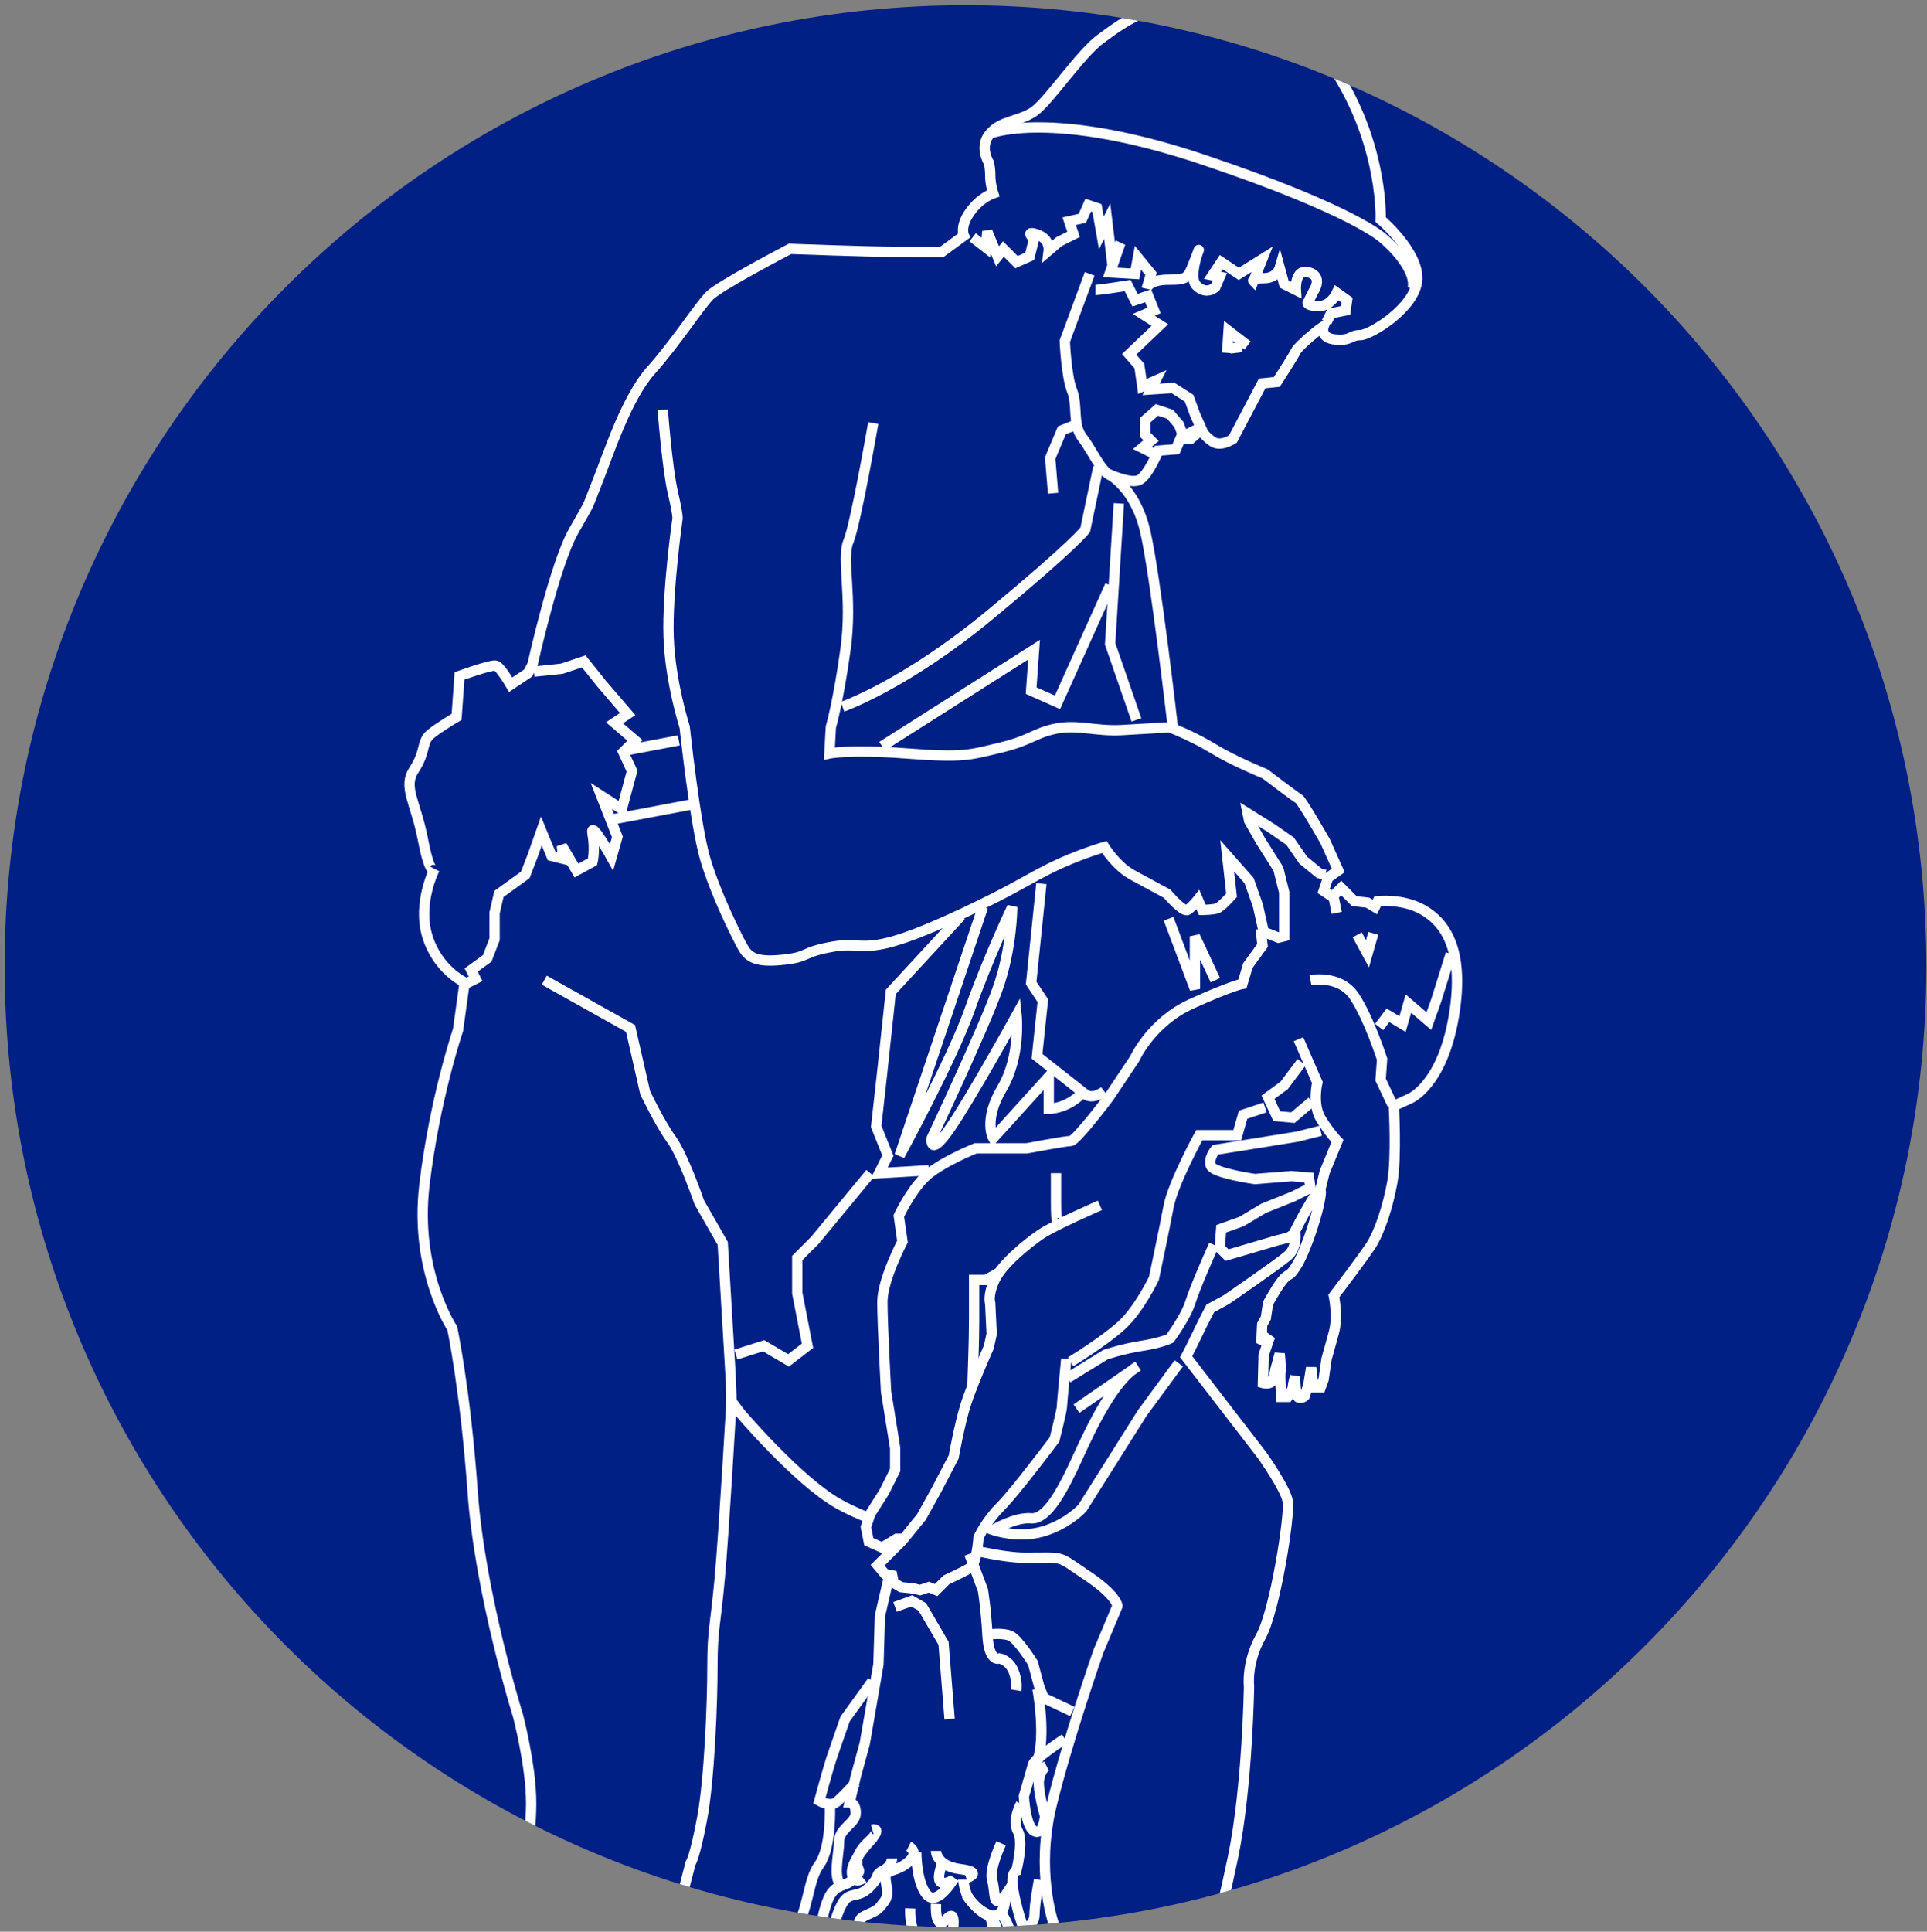 <?xml version="1.0" encoding="utf-8"?>
<!-- Generator: Adobe Illustrator 23.0.2, SVG Export Plug-In . SVG Version: 6.00 Build 0)  -->
<svg version="1.0" id="Livello_1" xmlns="http://www.w3.org/2000/svg" xmlns:xlink="http://www.w3.org/1999/xlink" x="0px" y="0px"
	 viewBox="0 0 448 449" style="enable-background:new 0 0 448 449;" xml:space="preserve">
<rect x="0" y="0" width="448" height="449" fill="#808080" stroke="none"/>
<style type="text/css">
	.st0{clip-path:url(#SVGID_2_);fill:#002086;}
	.st1{clip-path:url(#SVGID_4_);fill:none;stroke:#FFFFFF;stroke-width:2.397;}
</style>
<g>
	<g>
		<defs>
			<rect id="SVGID_1_" x="-73" y="-169" width="595.28" height="841.89"/>
		</defs>
		<clipPath id="SVGID_2_">
			<use xlink:href="#SVGID_1_"  style="overflow:visible;"/>
		</clipPath>
		<path class="st0" d="M224.46,447.99c123.37,0,223.38-100.01,223.38-223.38S347.83,1.22,224.46,1.22S1.08,101.23,1.08,224.6
			S101.09,447.99,224.46,447.99"/>
	</g>
	<g>
		<defs>
			<path id="SVGID_3_" d="M1.08,224.61c0,123.37,100.01,223.38,223.38,223.38c123.37,0,223.38-100.01,223.38-223.38
				S347.83,1.22,224.46,1.22C101.09,1.22,1.08,101.23,1.08,224.61"/>
		</defs>
		<clipPath id="SVGID_4_">
			<use xlink:href="#SVGID_3_"  style="overflow:visible;"/>
		</clipPath>
		<path class="st1" d="M120.41,452.47c0,0,3.08-24.43,3.08-33.27c0-8.84-3.06-20.39-3.06-20.39s-8.84-28.21-10.54-52.01
			c-1.7-23.79-4.76-38.07-4.76-38.07s-8.84-13.26-6.46-33.31c2.38-20.05,7.82-36.03,7.82-36.03l1.53-11.05c0,0-6.29-2.89-8.67-10.71
			c-2.38-7.82,1.7-15.64,1.7-15.64s-1.02,2.04-2.72-6.8c-1.7-8.84-4.76-12.24-2.04-16.32s1.7-6.46,3.74-8.16
			c2.04-1.7,6.12-4.08,6.12-4.08l0.68-9.52c0,0,7.48-2.72,8.5-2.38c1.02,0.34,3.4,4.42,3.4,4.42l4.08-2.72l1.02-2.04
			c0,0,5.1-23.11,9.52-30.93c4.42-7.82,2.72-4.42,5.44-11.22c2.72-6.8,6.8-19.71,12.58-26.17s11.22-14.96,13.6-17.34
			c2.38-2.38,18.69-10.88,18.69-10.88s18.01,0.68,23.79,0.68H219l5.1-3.74c0,0-1.02-2.04,1.36-5.44c2.38-3.4,5.44-4.42,5.44-4.42
			s-0.68-2.04-0.68-4.08c0-2.04-0.34-3.06-0.34-3.06s-2.38-3.74,0.34-6.8s6.8-2.72,10.2-5.1c3.4-2.38,10.88-13.6,15.64-16.99
			c4.76-3.4,13.26-10.54,28.55-7.48c15.3,3.06,22.68,9.7,26.85,16.65c10.2,16.99,9.52,32.97,9.52,32.97s8.84,7.48,8.5,13.94
			s-10.88,12.92-13.26,12.92s-2.04,1.36-5.78,1.02c-3.74-0.34-2.72-3.06-2.72-3.06l-1.02,0.68c0,0-4.76,3.74-5.44,5.1
			c-0.68,1.36-4.42,7.14-4.42,7.14l-3.4,0.34l-6.8,12.92c0,0-2.04,1.36-3.74,1.02c-1.7-0.34-3.74-3.06-3.74-3.06l-2.38,2.04h-2.38
			l-1.02,2.38l-4.08,0.34c0,0-2.38,5.78-4.42,6.8s-7.14-1.36-7.14-1.36s6.12,3.06,8.5,13.26c2.38,10.2,6.46,45.89,6.46,45.89
			s5.1,2.04,9.52,4.76c4.42,2.72,11.9,5.78,11.9,5.78s7.14,5.44,7.82,5.78c0.68,0.34,6.12,9.86,6.12,9.86l3.06,6.8l-2.38,1.7
			l-1.02,3.06l2.04,1.36l2.04-2.04l3.06,3.06l3.06,0.34l1.7,1.02l0.68-1.36c0,0,5.78-0.68,10.54,2.04
			c4.76,2.72,9.86,8.84,7.14,24.81c-2.72,15.97-10.2,19.03-10.2,19.03l-3.74,1.7c0,0,0.68,11.9-0.34,17.68
			c-1.02,5.78-3.06,11.9-5.1,14.95c-2.04,3.06-8.5,11.56-8.5,11.56s1.02,4.76,0,8.5c-1.02,3.74-1.7,6.12-1.7,6.12l-0.68,4.76
			l-0.68,1.87h-1.7l-0.51-4.59l-0.68,4.08l-0.85,2.55c0,0-0.51,0.51-1.36,0.34c-0.85-0.17-0.85-4.93-0.85-4.93s-0.51,1.7-0.51,2.38
			c0,0.68-1.19,2.38-1.19,2.38h-1.53c0,0-0.34-4.76-0.17-5.78c0.17-1.02-0.17-4.25-0.17-4.25l-1.02,3.74c0,0-0.34,2.38-1.02,2.89
			c-0.68,0.51-1.87,0.17-1.87,0.17l0.17-6.46l1.19-3.57l0.34-0.85l-1.36,1.19l-0.68-0.34l0.17-3.57l0.85-1.53l0.51-3.4
			c0,0,2.38-4.42,3.74-5.78c1.36-1.36,1.36-0.34,3.23-3.57c1.87-3.23,4.76-11.73,5.27-15.98c0.51-4.25-5.95,8.5-5.95,8.5
			s0.68,3.74-1.7,5.78c-2.38,2.04-14.28,10.2-14.28,10.2l-3.74,2.04c0,0-1.87,3.57-3.23,6.46c-1.36,2.89-2.38,4.76-2.38,4.76
			l17.68,22.94c0,0,5.44,7.65,5.95,10.71c0.51,3.06-2.89,25.32-6.29,31.44c-3.4,6.12-2.72,11.56-2.72,11.56s-0.34,23.45-3.74,39.77
			c-3.4,16.31-5.19,20.69-5.19,20.69"/>
		<path class="st1" d="M203.02,98.33c0,0-4.08,23.45-5.78,27.53c-1.7,4.08,1.02,12.92-0.68,25.15c-1.7,12.24-3.4,18.01-3.4,18.01
			l-0.34,6.12c0,0,4.76-1.02,18.02,0c13.26,1.02,14.61,0.34,21.75-1.36c7.14-1.7,7.82-3.4,12.92-4.42c5.1-1.02,9.18,0.68,15.3,0.34
			s11.56-0.68,11.56-0.68"/>
		<path class="st1" d="M253.33,63.66l-5.78,15.64c0,0,0.34,8.16,1.7,11.56c1.36,3.4,0,7.82,2.38,10.88c2.38,3.06,4.42,8.16,6.8,8.84
			"/>
		<polyline class="st1" points="250.27,98.67 246.87,100.03 244.15,106.49 244.83,114.65 		"/>
		<path class="st1" d="M154.08,95.27c0,0,1.02,13.6,2.38,19.37c1.36,5.78,1.02,6.12,1.02,6.12s-2.38,16.65-2.04,27.19
			c0.34,10.54,3.74,21.07,3.74,21.07s2.38,22.43,4.76,30.59c2.38,8.16,7.48,18.35,8.84,20.73c1.36,2.38,3.4,3.4,9.52,2.72
			s3.74-1.7,11.56-3.06c7.82-1.36,6.58,3.32,30.25-7.82c11.56-5.44,13.94-7.31,20.05-10.37c6.12-3.06,12.58-4.93,12.58-4.93
			s2.72,4.42,6.46,6.46c3.74,2.04,8.16,4.42,8.16,4.42s3.74,4.42,4.76,3.74c1.02-0.68,2.38-2.38,2.38-2.38l1.02,2.38
			c0,0,2.38,0,3.4-0.34c1.02-0.34,3.4-3.06,3.4-3.06l-1.02-9.18l5.1,5.78l2.04,5.78l1.36,6.12l3.4,1.36l1.36-0.34v-10.2l-1.36-5.44
			l-4.08-6.46l-2.72-4.76l-0.34-1.7l5.44,3.4l4.42,3.06l3.06,4.42l3.74,3.06l1.36,0.34"/>
		<line class="st1" x1="145.24" y1="174.47" x2="157.81" y2="172.09"/>
		<path class="st1" d="M195.88,164.27c0,0,14.62-5.1,34.33-21.41c19.71-16.32,22.09-19.71,22.09-19.71l3.06-14.62"/>
		<path class="st1" d="M293.1,215.94l0.42,3.82l-3.4,4.67l-1.27,4.25c0,0-2.55,0.43-11.9,4.67c-9.35,4.25-13.17,12.75-13.17,12.75
			l-5.95,8.92c0,0-7.65,10.2-8.92,10.2c-1.27,0-10.2,1.7-10.2,1.7h-11.9c0,0-8.5,3.4-11.9,6.8c-3.4,3.4-5.95,8.92-5.95,8.92
			l0.85,5.95c0,0-4.67,8.92-4.67,14.02c0,5.1,0.85,20.82,0.85,20.82l2.12,13.17v5.1l-2.55,5.1l-3.23,5.1l-1.02,3.06l0.68,3.4
			l3.06,1.36l3.4-2.04h1.36"/>
		<path class="st1" d="M301.88,241.55l1.41,3.27l2.97,6.8c0,0-1.27,5.1,0.85,8.5c2.12,3.4,3.82,5.1,3.82,5.1l-2.97,7.22l-1.27,5.1"
			/>
		<path class="st1" d="M230.21,31.03c0,0,14.28-5.78,49.63,6.12c35.35,11.9,41.81,18.35,41.81,18.35s7.82,6.46,6.8,11.56"/>
		<polyline class="st1" points="290.04,80.32 285.62,76.92 285.28,82.02 		"/>
		<line class="st1" x1="285.96" y1="81" x2="288.68" y2="80.66"/>
		<line class="st1" x1="310.09" y1="208.8" x2="310.77" y2="212.2"/>
		<polyline class="st1" points="319.27,216.96 317.91,221.71 315.53,217.3 		"/>
		<path class="st1" d="M304.65,227.83c0,0,6.8-1.36,10.2,3.74c3.4,5.1,6.46,14.62,6.46,14.62l-0.34,4.76l2.72,5.78"/>
		<path class="st1" d="M202.28,352.97c-2.92-1.17-5.48-2.35-7.42-3.46c-9.52-5.44-22.77-21.07-22.77-21.07l-2.04-2.72
			c0,0-1.7,29.91-2.72,41.13c-1.02,11.22-1.7,11.9-1.7,20.39c0,8.5-0.68,26.17-2.38,35.35c-1.7,9.18-2.72,10.54-2.72,10.54l-4.42,17
			l-0.73,2.34"/>
		<path class="st1" d="M255.71,280.18c0,0-10.54,4.59-13.6,6.63c-3.06,2.04-9.18,6.97-10.88,10.71c-1.7,3.74-1.02,5.44-1.02,5.44
			l0.34,7.14l-0.68,3.06c0,0-4.08,9.18-5.44,13.6c-1.36,4.42-2.72,11.9-2.72,11.9l-4.08,7.82l-3.4,6.12l-4.42,5.44l-5.78,5.78
			l1.7,2.04l1.7,0.34l0.34,1.7l1.7,1.02l3.06,0.34l1.36,0.34l2.04-0.68l1.7,0.68l2.38-2.38c0,0,3.74-1.7,5.44-2.72
			c1.7-1.02,2.04-7.14,2.04-7.14s1.7-3.74,5.1-7.14c3.4-3.4,12.58-15.64,12.58-15.64s1.7-6.8,1.7-7.48c0-0.68,1.02-11.22,1.02-11.22
			"/>
		<path class="st1" d="M232.25,295.81l-3.06,1.7h-2.72v9.18c0,5.78-0.34,12.92-0.34,13.94c0,1.02-0.17,2.38-0.17,2.38"/>
		<polyline class="st1" points="302.61,246.87 298.53,252.31 294.79,255.03 296.83,259.44 300.57,259.78 304.99,256.04 		"/>
		<path class="st1" d="M307.03,262.84l-5.44,1.36l-10.54,1.7l-8.5,1.36c0,0-1.7,2.04-1.02,3.74c0.68,1.7,10.2,3.06,10.2,3.06
			l8.5-0.68l4.08,0.34l0.34,2.38l-4.08,2.04l-6.8,2.72l-5.1,3.06l-4.76,1.7l-0.34,4.42l1.7,1.7l5.78-1.7l5.78-1.7l2.72-0.68
			l1.02-0.68"/>
		<path class="st1" d="M294.11,257.4l-5.1,1.7l-1.36,4.76h-8.84c0,0-6.12,11.22-7.14,16.65c-1.02,5.44-3.4,16.65-3.4,16.65
			s-3.4,7.14-7.48,10.88c-4.08,3.74-11.9,8.5-11.9,8.5"/>
		<path class="st1" d="M282.22,289.35c0,0-4.42,9.86-5.44,13.26c-1.02,3.4-4.76,8.5-4.76,8.5s-2.04,1.02-6.46,1.7
			c-4.42,0.68-8.5,2.04-8.5,2.04l-8.84,5.44"/>
		<path class="st1" d="M274.06,316.89l-8.5,11.56l-13.93,22.09c0,0-3.4,3.74-9.18,5.44c-5.78,1.7-11.56-0.34-11.56-0.34
			s5.1-3.06,8.84-2.72c3.74,0.34,7.48-6.8,10.88-14.28c3.4-7.48,8.5-18.02,13.94-21.07l-14.28,9.86"/>
		<path class="st1" d="M126.54,227.83l20.05,11.22L150,254c0,0,3.4,7.14,6.12,10.88c2.72,3.74,6.46,14.62,6.46,14.62l5.44,9.52
			c0,0,1.36,23.11,1.7,28.55c0.34,5.44,0.34,8.5,0.34,8.5"/>
		<path class="st1" d="M124.16,156.11l6.46-0.68l5.1-1.7l4.08,5.1l6.12,7.14l-3.06,2.04l4.76,4.08l-2.72,2.72l2.04,4.42l-2.38,8.84
			l-4.76-3.06l3.74,9.52l-1.36,4.76c0,0-5.1-9.18-4.42-5.44c0.68,3.74,0,6.46,0,6.46l-3.74,2.04l-3.4-5.78l0.34,3.06l-2.72-0.68
			l-2.38-5.78l-2.04,5.78l-1.7,4.42l-6.12,4.42l-1.02,4.42v6.12l-1.7,4.42l-3.74,2.72l1.02,2.04l-2.72,1.36"/>
		<path class="st1" d="M226.13,55.16l3.06,2.38l0.34-3.74l2.38,5.78l1.36-1.7l3.06,3.06l3.06-1.36l1.02-4.08
			c0,0-2.38-2.04,0.68-1.02c3.06,1.02,2.72,3.74,2.72,3.74l2.38-2.04l3.4-1.7l-1.02-3.06l3.06-0.68l1.36-3.06l2.04,0.68l1.02,5.78
			l1.36-2.72l1.02,8.5l2.04-3.4l-2.38,6.8l5.78,0.34l0.68-3.74l3.06,3.74l-1.02,3.4c0,0,0.34-2.04,5.1-2.04
			c4.76,0,4.42-0.34,6.46-5.44c2.04-5.1-2.38,4.42,0,6.8c2.38,2.38,4.42,0.34,4.42,0.34l1.02-2.38l-1.7-0.34l2.04-3.06l4.08,2.72
			l5.44-3.4l-2.04,5.1c0,0-0.68-0.68,2.38-0.68s3.74-2.38,3.74-2.38l1.02,3.74l2.72,1.36c0,0-0.34-5.1,3.06-4.08
			c3.4,1.02,1.02,4.42,1.02,4.42l-1.36,2.72c0,0,0,0.68,2.72,0.68c2.72,0,4.08-3.06,4.08-3.06l2.38,1.7l-0.34,2.38l-3.4,0.68
			l-1.02,2.04"/>
		<path class="st1" d="M254.69,67.4c1.02,0,7.48-1.02,7.48-1.02l1.7,3.4l3.06-1.02l1.36,3.4l-2.38,1.02l3.74,2.38l-7.14,6.8
			l2.38,2.72l0.68,4.76l3.06-1.36l-1.02,2.04l5.1-0.34l3.74,2.38l1.36,3.74l1.36,3.06l-4.08,2.04l-1.02-2.72l-2.04-2.38l-3.06-1.02
			l-2.72,2.38v3.4l1.36,1.36l-2.04,1.7l2.72,1.36"/>
		<polyline class="st1" points="223.42,212.88 207.1,230.55 205.06,249.59 203.7,261.82 206.42,268.62 204.38,272.7 215.94,272.02 
					"/>
		<path class="st1" d="M242.11,205.4l-2.38,23.11l2.72,4.08l-1.36,12.92c0,0,9.52,7.48,11.22,8.84c1.7,1.36,4.42-0.68,4.42-0.68"/>
		<polyline class="st1" points="260.12,117.02 258.09,149.66 264.2,167.33 		"/>
		<polyline class="st1" points="271.68,213.56 277.8,229.87 277.8,217.64 282.56,227.83 		"/>
		<line class="st1" x1="142.52" y1="190.44" x2="160.53" y2="187.04"/>
		<polyline class="st1" points="205.06,173.45 240.41,151.01 239.73,160.53 245.85,163.25 258.09,136.06 		"/>
		<polyline class="st1" points="202.34,272.7 189.43,288.33 185.35,292.41 185.35,300.57 187.73,312.81 183.31,316.21 
			177.53,312.81 171.07,314.85 		"/>
		<path class="st1" d="M228.51,210.84l-19.37,57.78c0,0,12.24-22.43,16.32-33.99c4.08-11.56,9.86-23.79,9.86-23.79s0,9.52-3.4,19.03
			c-3.4,9.52-15.3,34.67-15.3,34.67s-0.68,4.76,4.08-2.04c4.76-6.8,15.64-26.51,15.64-26.51s1.02,9.52-3.4,16.99
			c-4.42,7.48-2.04,11.56-2.04,11.56l12.92-14.27v7.48c0,0,4.08,0,7.48-3.4"/>
		<polyline class="st1" points="337.28,221.71 333.88,232.59 332.18,237.35 327.43,233.27 326.07,238.03 322.67,235.99 
			320.63,238.71 		"/>
		<path class="st1" d="M245.51,272.7v6.8c0,4.76,0.34,4.76,0.34,4.76"/>
		<path class="st1" d="M243.7,452.12l1.13-5.39c0,0-4.08-11.9-0.34-27.19c3.74-15.3,10.88-35.69,10.88-35.69l4.42-10.54
			c0,0,0-2.38-7.14-7.14c-7.14-4.76-4.76-4.08-14.28-4.08c-2.71,0-6.63-0.58-11.08-1.53"/>
		<path class="st1" d="M225.35,361.19l3.17,8.45c0,0,0.71,4.23,1.06,10.57c0.35,6.34,2.82,5.28,2.82,5.28s2.11,0.35,3.17,2.82
			c1.06,2.47,0.7,4.58,0.7,4.58"/>
		<path class="st1" d="M230.28,379.86c0,0,2.82-0.35,4.58,0.35c1.76,0.7,5.28,6.34,5.28,6.34l1.41,5.28l1.06,2.82l6.69,3.17"/>
		<polyline class="st1" points="208.09,373.51 211.97,372.11 214.43,373.51 219.36,381.97 220.77,399.58 		"/>
		<path class="st1" d="M206.68,366.47l-2.11,9.16l-0.35,11.27l-3.17,18.32l-2.11,7.75l-1.41,5.99c0,0,1.41,0,1.41,2.47
			s-3.88,3.52-3.88,6.69c0,3.17-1.76,9.16,1.06,10.57"/>
		<path class="st1" d="M202.81,390.77l-6.34,8.81c0,0-2.47,7.05-3.17,9.16c-0.71,2.11-2.82,9.86-2.82,9.86s2.46,1.41,3.87,0.35
			s4.58-4.58,4.58-4.58"/>
		<path class="st1" d="M247.54,404.16c0,0-7.05,4.58-7.4,5.99c-0.35,1.41-2.11,7.4-2.11,7.4s0.35,7.05,2.46,8.1
			c2.11,1.06,2.47-3.52,2.47-3.52s-1.76-5.99-1.41-8.45c0.35-2.46,1.76-3.17,1.76-3.17"/>
		<path class="st1" d="M237.33,419.31c0,0-2.11,3.88-0.7,6.34c1.41,2.47-0.35,9.16-0.35,9.16s-1.41,0.35-0.7,4.58
			c0.7,4.23,2.46,9.16,2.46,9.16s2.47-1.06,2.47-3.52c0-2.46,1.06-8.1,1.06-8.1"/>
		<path class="st1" d="M232.75,428.46c0,0-2.82,5.99-2.11,8.45c0.7,2.46,0.35,5.28,1.41,4.93c1.06-0.35,1.76-1.41,1.76-1.41
			s0,4.93-2.47,4.93c-2.47,0-5.99-3.17-6.69-5.28c-0.7-2.11-0.7-3.17-0.7-3.17"/>
		<path class="st1" d="M219.36,432.34c0,0-2.11,4.93-0.35,5.28c1.76,0.35,2.82-1.06,2.82-1.06s-3.88,6.69-6.34,3.87
			c-2.47-2.82-2.47-9.86-2.47-9.86"/>
		<path class="st1" d="M211.26,429.17c0,0,2.82,1.41-0.35,3.88c-3.17,2.47-5.64,1.06-4.93,4.58c0.71,3.52,0,3.87-1.41,5.64
			c-1.41,1.76-4.93,1.76-4.93,3.88c0,2.11,2.11,7.75,2.11,7.75"/>
		<path class="st1" d="M217.6,442.55c0,0-0.35,6.69,2.47,3.52c2.82-3.17,1.41,4.93,0,7.04c-1.41,2.11-8.81,0-8.45-9.51"/>
		<path class="st1" d="M224.65,440.44c0,0,3.52,5.28,6.34,4.93c2.82-0.35,2.47-3.87,2.47-3.87"/>
		<path class="st1" d="M232.75,444.67c0,0,2.47,3.17,2.82,8.1c0.35,4.93-2.47,16.91-2.47,16.91s-0.7-12.33-0.7-17.26
			c0-4.93-2.47-7.4-2.47-7.4s1.76,3.17,0.71,8.1"/>
		<path class="st1" d="M203.16,427.05c0,0-3.88,2.82-3.88,5.64s1.41,1.41-0.7,3.87c-2.11,2.47-4.58,0.71-6.34,5.64
			c-1.76,4.93-1.76,10.22-1.76,10.22"/>
		<path class="st1" d="M207.39,431.99c0,0,0,1.76-2.11,2.82c-2.11,1.06-0.35,1.06-3.17,3.87c-2.82,2.82-4.58,0.7-6.34,3.88
			c-1.76,3.17-2.46,7.4-2.11,8.81"/>
		<path class="st1" d="M202.81,425.29c0,0,2.47-0.7-0.7,2.82c-3.17,3.52-4.58,6.34-3.88,8.1c0.7,1.76,2.47,0.35,2.47,0.35"/>
		<path class="st1" d="M217.6,430.23c0,0,0,3.52,5.64,4.23c5.64,0.7,1.41,2.11,1.41,2.11"/>
		<path class="st1" d="M192.95,420.01c0,0,0.35,9.51-2.47,13.39c-2.82,3.88-2.11,9.51-6.34,17.26c-4.23,7.75-5.64,31.7-5.64,31.7"/>
		<path class="st1" d="M241.2,392.54c0,0,1.76,9.51,0.35,15.5c-1.41,5.99-3.17,4.93-3.17,4.93"/>
	</g>
	<g>
		<defs>
			<rect id="SVGID_5_" x="-73" y="-169" width="595.28" height="841.89"/>
		</defs>
		<clipPath id="SVGID_6_">
			<use xlink:href="#SVGID_5_"  style="overflow:visible;"/>
		</clipPath>
	</g>
</g>
</svg>
